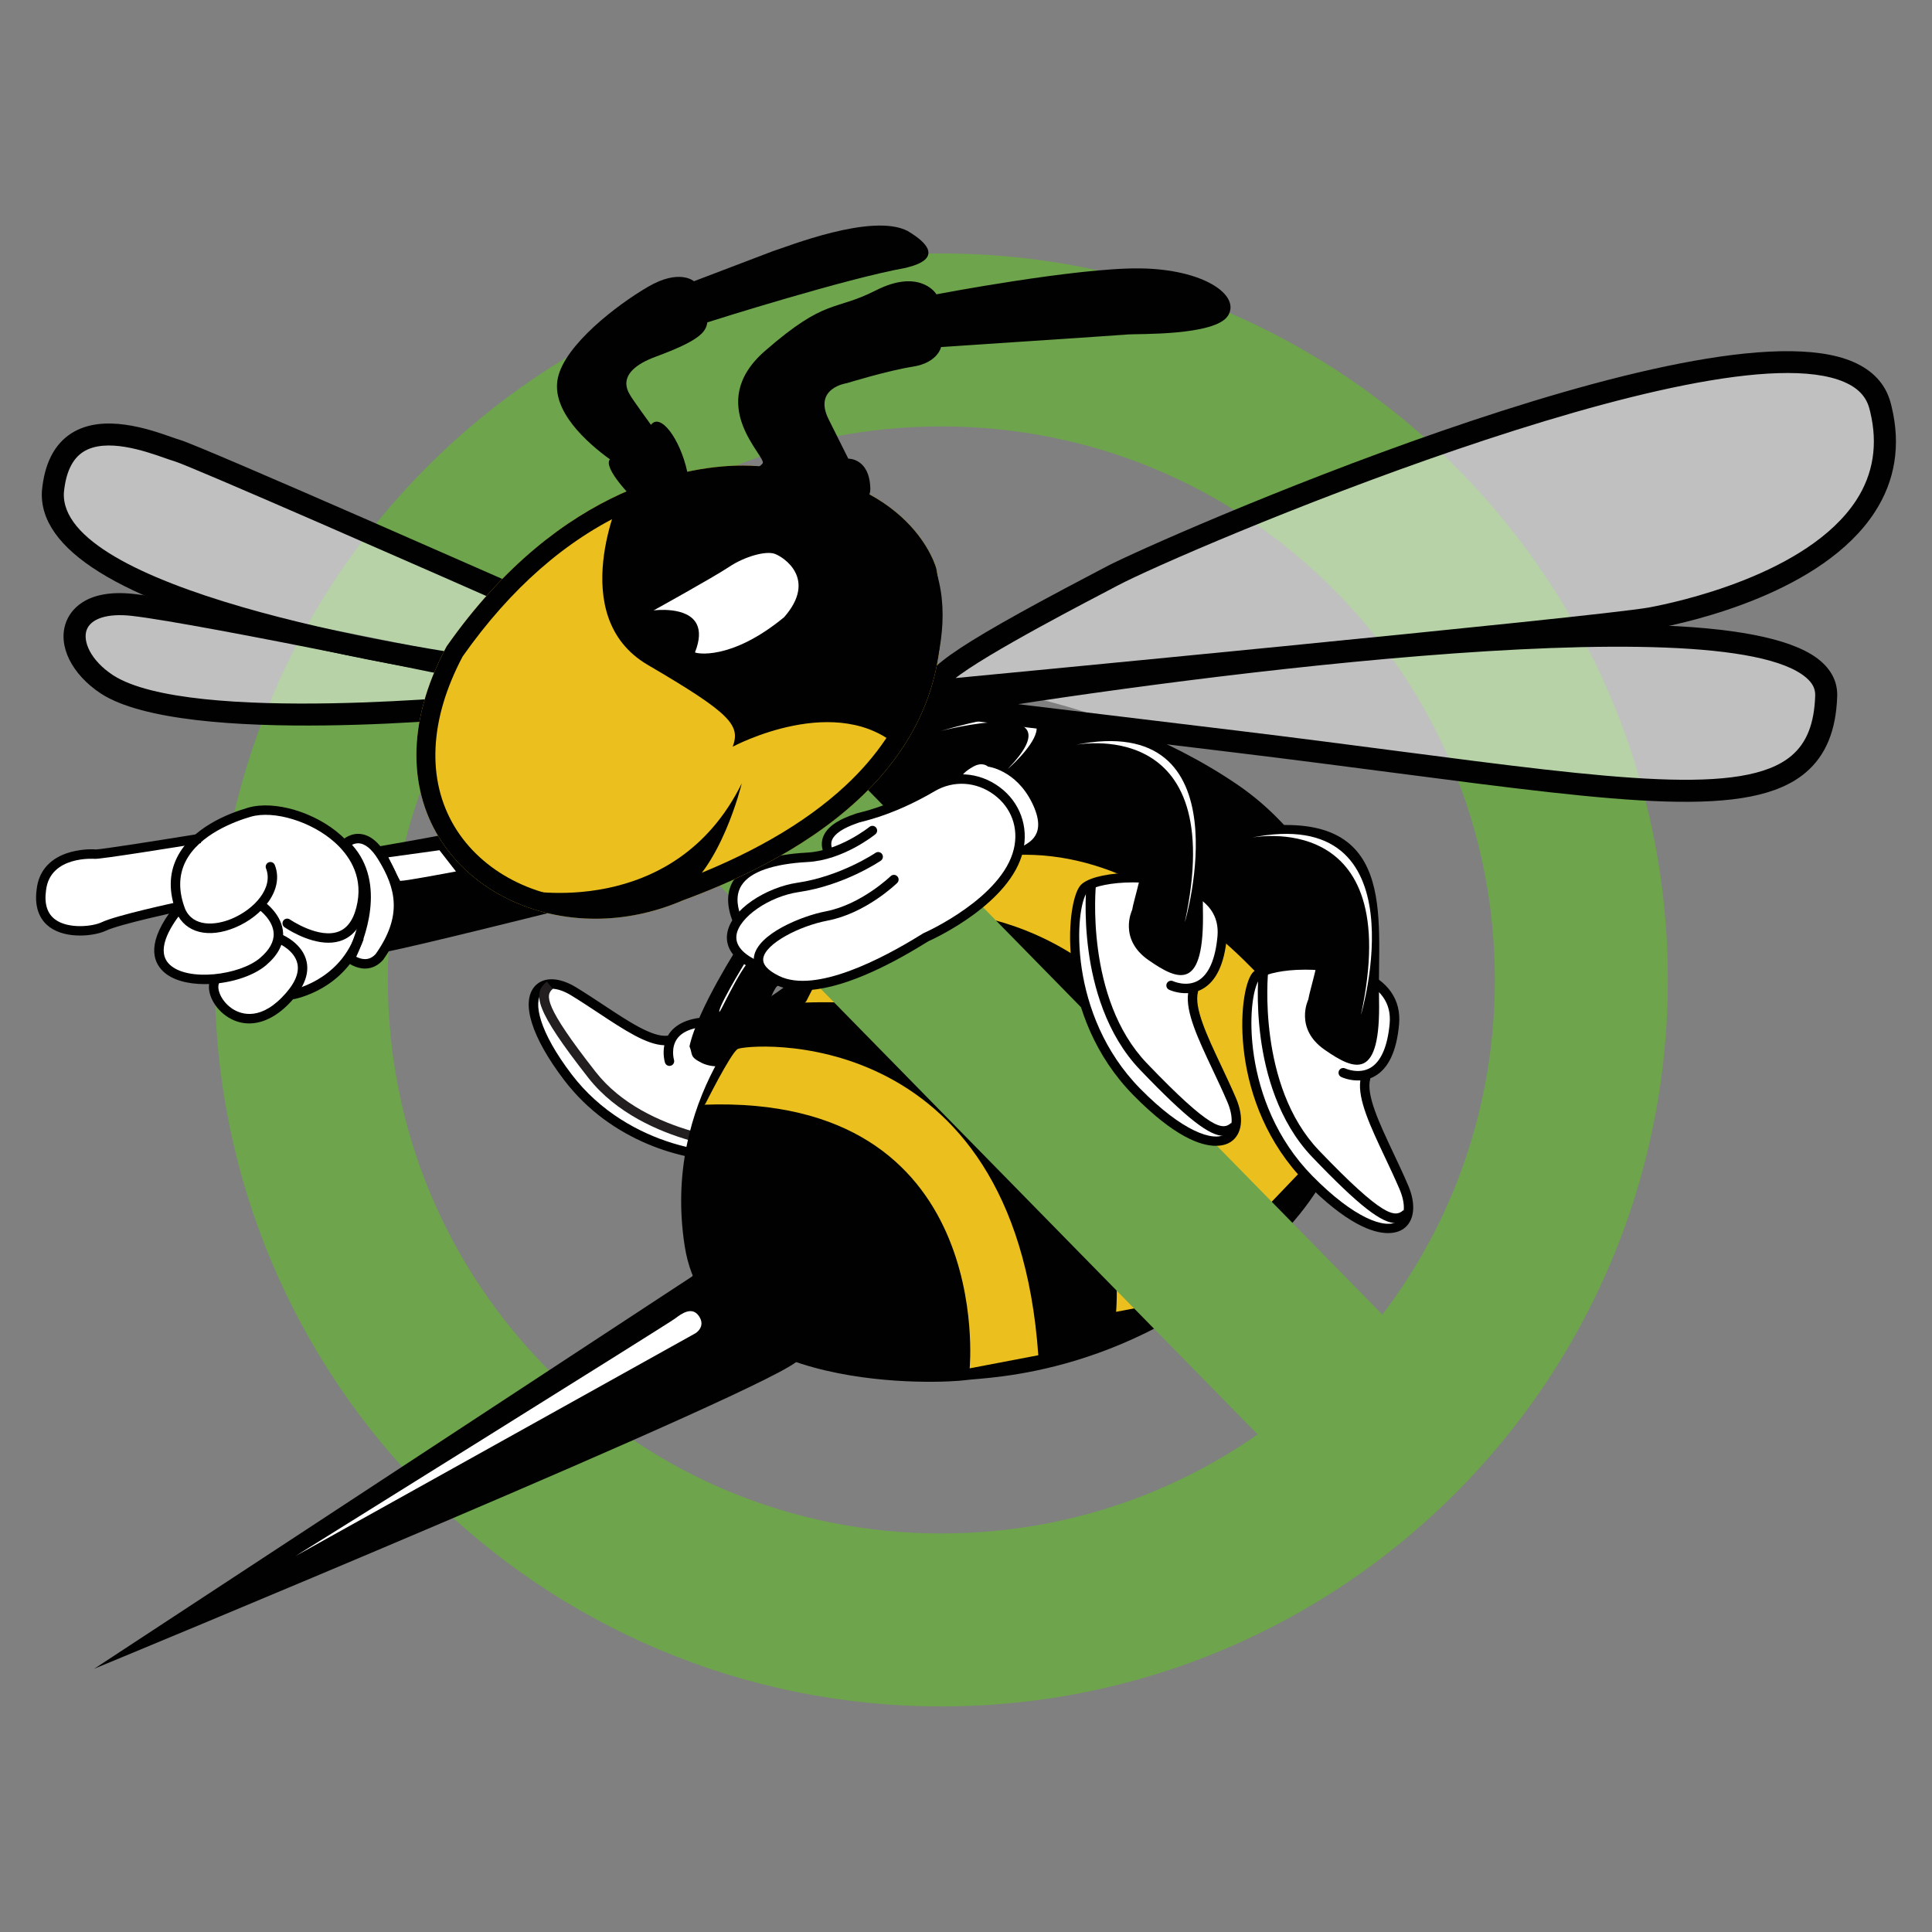 <?xml version="1.0" encoding="UTF-8"?>
<!-- Generator: Adobe Illustrator 16.0.4, SVG Export Plug-In . SVG Version: 6.00 Build 0)  -->
<svg xmlns="http://www.w3.org/2000/svg" xmlns:xlink="http://www.w3.org/1999/xlink" version="1.1" id="Layer_1" x="0px" y="0px" width="260px" height="260px" viewBox="0 0 260 260" xml:space="preserve">
<rect x="0" y="0" width="260" height="260" fill="#808080" stroke="none"/>
<g>
	<g>
		<g>
			<path fill="#FFFFFF" d="M90.097,142.812c0,0-1.789-5.8,6.888-5.28c8.676,0.522,5.79,16.204,3.37,17.589     c-2.42,1.386-15.935,0.335-23.911-10.128c-7.977-10.462-4.299-14.668,0.749-11.585c5.046,3.084,9.732,6.94,12.685,6.605"></path>
			<path fill="#010101" d="M97.426,156.201c-5.269,0-15.092-2.435-21.488-10.824c-4.412-5.785-5.889-10.523-3.952-12.669     c1.156-1.282,3.277-1.223,5.536,0.157c1.266,0.774,2.503,1.591,3.699,2.382c3.391,2.242,6.593,4.358,8.583,4.134     c0.026-0.002,0.053-0.004,0.079-0.004c0.091-0.157,0.196-0.314,0.317-0.468c1.205-1.534,3.498-2.212,6.821-2.011     c3.128,0.187,5.223,2.175,6.06,5.749c1.138,4.858-0.466,11.91-2.412,13.023C100.104,155.995,98.957,156.201,97.426,156.201z      M74.231,133.058c-0.549,0-1.001,0.166-1.303,0.5c-1.188,1.317-0.407,5.245,4.02,11.051c7.681,10.076,20.856,11.24,23.091,9.961     c1.119-0.641,2.953-6.73,1.806-11.634c-0.706-3.013-2.354-4.616-4.899-4.771c-2.833-0.166-4.819,0.355-5.741,1.52     c-0.992,1.251-0.506,2.927-0.502,2.942c0.1,0.334-0.088,0.689-0.423,0.79c-0.335,0.103-0.688-0.084-0.791-0.419     c-0.02-0.062-0.332-1.108-0.088-2.333c-2.374-0.057-5.408-2.062-8.881-4.357c-1.187-0.784-2.415-1.596-3.661-2.358     C75.895,133.359,74.974,133.058,74.231,133.058z"></path>
		</g>
		<path fill="#231F20" d="M101.039,154.939c-0.149-0.009-3.708-0.177-8.192-1.466c-4.163-1.196-9.913-3.629-13.668-8.418    c-7.214-9.199-7.556-11.354-5.586-12.958l0.802,0.985c-1,0.812-1.254,2.217,5.783,11.19c6.8,8.67,20.776,9.39,20.917,9.396    L101.039,154.939z"></path>
	</g>
	<g>
		<path fill="#010101" d="M99.507,127.115c0,0-5.661,8.729-6.719,13.702c0.476,1.111-0.052,1.375,1.64,2.222    c1.693,0.846,4.286,0.477,5.661-0.476c1.375-0.952,3.651-9.734,4.655-9.945C105.75,132.405,99.507,127.115,99.507,127.115z"></path>
		<path fill="#FFFFFF" d="M100.988,128.333c0,0-3.915,6.347-4.18,7.669c-0.264,1.323,2.486-5.395,4.55-7.299    C103.421,126.797,100.988,128.333,100.988,128.333z"></path>
	</g>
	<path fill="#010101" d="M102.417,134.945c0,0-13.438,12.697-10.264,32.801c3.174,20.104,34.811,18.41,37.774,17.987   c2.963-0.424,22.854-0.424,41.689-18.728c18.834-18.307,13.861-48.568-5.185-61.476s-41.9-13.967-42.43-13.967   c-0.53,0-9.628,13.861-9.628,13.861S124.319,121.402,102.417,134.945z"></path>
	<path fill="#EBBF1D" d="M190.121,191.851"></path>
	<path fill="#EBBF1D" d="M94.939,148.525c0,0,3.315-6.631,4.303-7.338c0.987-0.706,37.315-4.09,40.489,41.196l-9.239,1.763   c0,0,3.526-36.892-35.694-35.481"></path>
	<path fill="#EBBF1D" d="M68.347,147.396"></path>
	<path fill="#EBBF1D" d="M108.495,134.758c0,0,3.889-7.778,5.047-8.606c1.159-0.827,43.77-4.798,47.494,48.321l-10.839,2.068   c0,0,4.138-43.273-41.868-41.617"></path>
	<path fill="#EBBF1D" d="M165.69,167.429l9.207-9.629l6.559-10.687c0,0-18.622-33.119-44.758-32.06   c-26.134,1.058-9.31,7.724-9.31,7.724S160.083,123.095,165.69,167.429z"></path>
	<g>
		<path fill="#6DA44C" d="M126.683,57.387c19.897,0,38.602,7.748,52.673,21.817c14.067,14.069,21.816,32.776,21.816,52.673    c0,19.896-7.749,38.603-21.816,52.673c-14.071,14.068-32.776,21.816-52.673,21.816c-19.897,0-38.604-7.748-52.673-21.816    c-14.07-14.07-21.818-32.776-21.818-52.673c0-19.897,7.749-38.604,21.818-52.673S106.786,57.387,126.683,57.387 M126.683,34.109    c-53.997,0-97.769,43.771-97.769,97.768c0,53.996,43.772,97.768,97.769,97.768c53.995,0,97.768-43.771,97.768-97.768    C224.451,77.88,180.678,34.109,126.683,34.109L126.683,34.109z"></path>
		
			<rect x="45.514" y="123.199" transform="matrix(0.7 0.714 -0.714 0.7 134.777 -51.33)" fill="#6DA44C" width="166.004" height="23.278"></rect>
	</g>
	<g>
		<path fill="#010101" d="M132.414,102.885c0,0,7.725-6.454-8.042-2.54c-15.766,3.915,2.857-5.819,10.157-5.607    c7.303,0.211,12.168-2.54,5.291,16.4C139.82,111.138,139.292,104.789,132.414,102.885z"></path>
		<path fill="#FFFFFF" d="M126.541,98.388c0,0,18.78-4.973,9.1,5.078C135.641,103.521,148.813,91.933,126.541,98.388z"></path>
	</g>
	<g>
		<g>
			<path fill="#FFFFFF" d="M157.597,132.618c0,0,6.03,2.855,6.877-6.561c0.846-9.418-16.717-8.835-18.623-6.455     c-1.904,2.382-2.962,17.089,7.143,27.352c10.106,10.264,15.291,6.984,12.751,1.059s-5.979-11.587-5.132-14.708"></path>
			<path fill="#010101" d="M163.619,154.2c-2.048,0-5.588-1.223-11.077-6.801c-10.436-10.598-9.161-25.724-7.187-28.193     c1.543-1.93,9.507-2.492,14.615-0.438c3.659,1.472,5.435,4.011,5.136,7.346c-0.322,3.569-1.414,5.908-3.244,6.955     c-0.206,0.118-0.412,0.214-0.619,0.292c-0.002,0.036-0.009,0.073-0.019,0.11c-0.574,2.118,1.214,5.912,3.108,9.927     c0.667,1.415,1.357,2.877,1.995,4.364c1.116,2.606,0.856,4.868-0.68,5.898C165.317,153.884,164.662,154.2,163.619,154.2z      M152.486,118.748c-0.375,0-0.751,0.01-1.127,0.027c-2.724,0.131-4.615,0.729-5.013,1.224c-1.763,2.205-2.652,16.606,7.099,26.51     c5.659,5.746,9.85,7.203,11.496,6.099c0.997-0.67,1.08-2.334,0.219-4.347c-0.628-1.464-1.312-2.917-1.976-4.321     c-1.948-4.132-3.65-7.738-3.289-10.289c-1.39,0.089-2.504-0.428-2.57-0.46c-0.316-0.148-0.453-0.528-0.302-0.845     c0.148-0.317,0.526-0.45,0.843-0.304c0.033,0.016,1.817,0.819,3.375-0.079c1.424-0.823,2.324-2.883,2.602-5.963     c0.248-2.758-1.216-4.795-4.347-6.054C157.57,119.172,155.065,118.748,152.486,118.748z"></path>
		</g>
		<path fill="#010101" d="M164.696,152.863c-1.914,0.001-4.864-2.204-11.275-8.897c-4.599-4.799-6.31-11.365-6.934-16.027    c-0.674-5.027-0.278-8.876-0.261-9.037l1.262,0.133c-0.016,0.152-1.513,15.325,6.85,24.052c8.692,9.075,10.235,9.028,11.353,8.025    l0.849,0.944C165.984,152.555,165.413,152.863,164.696,152.863z"></path>
	</g>
	<g>
		<path fill="#010101" d="M152.358,122.46c0,0-1.903,3.879,2.187,6.736c4.092,2.858,7.583,4.268,7.337-6.807    c-0.247-11.074,2.697-25.799-16.823-23.102c-0.105,0.158-5.291,1.004,3.702,4.497C157.755,107.276,152.835,119.497,152.358,122.46    z"></path>
		<path fill="#FFFFFF" d="M144.635,100.258c0,0,20.88-4.304,14.812,23.841C159.447,124.241,167.843,95.532,144.635,100.258z"></path>
	</g>
	<g>
		<g>
			<path fill="#FFFFFF" d="M180.769,144.361c0,0,6.032,2.857,6.878-6.56c0.848-9.417-16.717-8.835-18.623-6.454     c-1.905,2.38-2.963,17.089,7.142,27.352c10.105,10.264,15.291,6.983,12.751,1.058c-2.54-5.925-5.979-11.586-5.131-14.708"></path>
			<path fill="#010101" d="M186.792,165.946c-2.048,0-5.589-1.226-11.078-6.802c-10.435-10.598-9.159-25.727-7.186-28.192     c1.543-1.93,9.507-2.494,14.614-0.439c3.66,1.471,5.436,4.011,5.137,7.347c-0.32,3.568-1.412,5.908-3.245,6.956     c-0.205,0.117-0.411,0.214-0.617,0.292c-0.004,0.036-0.01,0.072-0.021,0.107c-0.573,2.119,1.216,5.913,3.108,9.929     c0.667,1.414,1.358,2.877,1.995,4.363c1.118,2.608,0.857,4.868-0.679,5.9C188.49,165.629,187.834,165.946,186.792,165.946z      M175.659,130.493c-0.374,0-0.751,0.008-1.128,0.027c-2.724,0.131-4.616,0.728-5.012,1.224     c-1.764,2.203-2.651,16.606,7.099,26.51c5.658,5.746,9.849,7.203,11.495,6.098c0.997-0.669,1.081-2.334,0.219-4.345     c-0.627-1.465-1.313-2.917-1.977-4.322c-1.947-4.132-3.647-7.737-3.287-10.289c-1.391,0.09-2.505-0.429-2.571-0.46     c-0.317-0.149-0.452-0.528-0.302-0.846c0.148-0.316,0.526-0.45,0.844-0.303c0.032,0.015,1.815,0.82,3.374-0.081     c1.426-0.82,2.324-2.882,2.601-5.961c0.248-2.76-1.213-4.797-4.343-6.054C180.742,130.916,178.237,130.493,175.659,130.493z"></path>
		</g>
		<path fill="#010101" d="M187.868,164.607c-1.914,0-4.864-2.202-11.276-8.897c-4.597-4.798-6.307-11.364-6.932-16.028    c-0.675-5.025-0.28-8.875-0.262-9.035l1.263,0.133c-0.017,0.152-1.512,15.326,6.849,24.052c8.693,9.074,10.238,9.027,11.353,8.024    l0.849,0.944C189.156,164.299,188.585,164.607,187.868,164.607z"></path>
	</g>
	<g>
		<path fill="#010101" d="M176.061,134.521c0,0-1.904,3.88,2.186,6.738c4.092,2.855,7.584,4.266,7.337-6.809    c-0.247-11.075,2.699-25.8-16.822-23.102c-0.107,0.159-5.291,1.006,3.702,4.498C181.456,119.339,176.536,131.559,176.061,134.521z    "></path>
		<path fill="#FFFFFF" d="M168.336,112.743c0,0,20.88-4.302,14.813,23.842C183.149,136.727,191.544,108.017,168.336,112.743z"></path>
	</g>
	<path fill="#FFFFFF" d="M129.504,104.367c0,0,9.17,0.775,8.041,9.593c0.776-0.564,3.528-1.482,1.341-5.927   c-2.188-4.443-5.925-4.867-5.925-4.867s-0.707-0.706-1.976,0C129.716,103.873,129.504,104.367,129.504,104.367z"></path>
	<g>
		<path fill="#FFFFFF" d="M111.463,114.312c0,0-1.111-2.169,1.799-3.439c2.909-1.27,11.586-4.074,13.702-5.501    c2.117-1.429,11.005,0.899,10.105,7.194c-0.898,6.295-7.83,11.904-14.813,14.919c-6.984,3.016-11.322,5.979-15.925,5.29    c-4.603-0.688-4.232-3.068-4.286-2.909c-0.052,0.159-1.904-0.846-1.904-0.846l-1.164-1.641c0,0-0.264-1.587-0.317-1.958    c-0.054-0.369-0.054-1.27,0.053-1.639c0.105-0.371,0.264-1.006,0.264-1.165c0-0.159-0.211-0.688-0.105-1.111    c0.105-0.423-0.053-0.37,0.105-0.74c0.159-0.371,0.424-1.322,0.424-1.322s0-0.212,0.105-0.371    c0.106-0.159,0.529-1.005,0.529-1.005l0.899-1.006l2.222-0.847l6.507-0.528l1.217-0.318l0.423-0.739"></path>
		<g>
			<path fill="#010101" d="M101.816,130.572c-0.087,0-0.175-0.018-0.26-0.056c-3.404-1.532-3.891-3.482-3.701-4.848     c0.462-3.303,5.347-6.271,9.442-6.871c5.807-0.849,10.48-3.991,10.527-4.023c0.289-0.197,0.684-0.122,0.882,0.168     c0.197,0.29,0.122,0.685-0.168,0.882c-0.199,0.135-4.952,3.337-11.058,4.229c-3.966,0.581-8.033,3.394-8.367,5.79     c-0.237,1.695,1.48,2.846,2.963,3.514c0.319,0.144,0.462,0.52,0.318,0.839C102.29,130.433,102.059,130.572,101.816,130.572z"></path>
			<g>
				<path fill="#010101" d="M99.101,124.154c-0.259,0-0.502-0.161-0.596-0.417c-0.771-2.114-0.682-3.913,0.265-5.348      c1.419-2.149,4.736-3.378,9.856-3.651c4.353-0.233,8.342-3.424,8.381-3.458c0.273-0.221,0.672-0.178,0.893,0.095      c0.22,0.271,0.179,0.671-0.093,0.892c-0.175,0.143-4.342,3.484-9.113,3.739c-4.63,0.248-7.695,1.314-8.864,3.083      c-0.724,1.096-0.767,2.474-0.132,4.212c0.121,0.33-0.049,0.694-0.378,0.814C99.247,124.14,99.174,124.154,99.101,124.154z"></path>
				<path fill="#010101" d="M108.035,133.264c-1.37,0-2.636-0.238-3.746-0.781c-2.07-1.013-3.022-2.25-2.83-3.676      c0.421-3.135,6.498-5.558,9.656-6.158c4.766-0.907,8.701-4.697,8.74-4.735c0.251-0.244,0.654-0.239,0.898,0.013      c0.245,0.251,0.239,0.652-0.012,0.898c-0.171,0.167-4.252,4.094-9.389,5.071c-3.774,0.718-8.369,3.093-8.635,5.081      c-0.111,0.824,0.605,1.621,2.13,2.367c4.916,2.407,13.978-2.389,18.941-5.461c0.504-0.313,0.582-0.361,0.701-0.396      c0.081-0.03,10.375-4.669,11.942-11.213c0.683-2.845-0.313-5.583-2.662-7.327c-2.39-1.772-5.443-1.956-7.966-0.479      c-4.893,2.864-8.482,3.782-9.833,4.126c-0.196,0.05-0.331,0.082-0.399,0.108c-0.031,0.015-0.129,0.05-0.269,0.1      c-1.846,0.643-2.961,1.388-3.315,2.21c-0.178,0.416-0.155,0.86,0.071,1.357c0.145,0.319,0.003,0.696-0.316,0.841      c-0.32,0.145-0.696,0.004-0.841-0.315c-0.376-0.829-0.403-1.631-0.081-2.381c0.675-1.574,2.643-2.416,4.065-2.911      c0.084-0.03,0.146-0.051,0.181-0.065c0.111-0.05,0.262-0.088,0.59-0.172c1.303-0.333,4.766-1.218,9.506-3.992      c2.97-1.739,6.559-1.526,9.364,0.554c2.73,2.024,3.934,5.336,3.143,8.642c-1.666,6.949-11.742,11.664-12.737,12.101l0.001,0.002      c-0.067,0.034-0.23,0.137-0.477,0.291C119.476,130.044,113.069,133.264,108.035,133.264z"></path>
			</g>
		</g>
	</g>
	<g>
		<path fill="#010101" d="M93.105,171.803L12.69,224.566c0,0,93.253-38.515,94.806-41.618    C109.047,179.844,96.209,168.275,93.105,171.803z"></path>
		<path fill="#FFFFFF" d="M39.777,209.399l53.821-29.979c0,0,1.411-0.847,0.494-2.258c-0.917-1.41-2.328-0.423-3.245,0.282    C89.931,178.15,39.777,209.399,39.777,209.399z"></path>
	</g>
	<g>
		<path fill="#FFFFFF" d="M25.07,113.413c0,0-15.713,2.222-16.454,2.381c-0.741,0.159-6.031,5.185-1.957,8.253    c4.073,3.069,6.613,0.529,8.252,0.371c1.641-0.158,6.032-1.798,6.032-1.798l2.592-0.423c0,0-1.111,2.592-1.111,2.857    c0,0.264-0.793,3.385-0.793,3.385s1.322,2.487,1.534,2.698c0.212,0.212,3.281,0.688,3.281,0.688l2.645-0.157    c0,0-0.37,2.062-0.317,2.273s1.798,2.328,1.798,2.328l2.064,0.688c0,0,1.693-0.054,1.958-0.105    c0.265-0.054,1.587-0.634,1.799-0.74c0.211-0.107,1.27-0.794,1.587-0.954c0.317-0.158,1.216-0.74,1.375-0.952    c0.159-0.21,0.423-0.898,0.423-0.898l1.111,0.053c0,0,1.481-0.476,1.693-0.739c0.212-0.266,1.428-1.06,1.64-1.218    c0.211-0.158,1.005-0.74,1.429-1.058s0.74-0.635,1.164-1.111s1.058-1.111,1.323-1.798c0.265-0.688,0.317-0.688,0.582-1.27    c0.264-0.582,0.423,0.318,0.529-1.746c0.106-2.063-1.64-9.258-1.746-9.576c-0.105-0.316-2.962-2.751-2.962-2.751l-4.655-2.116    l-4.286-0.952l-4.443,0.846L25.07,113.413z"></path>
		<g>
			<path fill="#010101" d="M50.464,113.994c0,0,6.56,4.974,1.587,14.073c3.492-0.634,21.691-5.183,21.691-5.183     s-13.65-8.89-13.967-10.581C57.871,112.725,50.464,113.994,50.464,113.994z"></path>
			<path fill="#FFFFFF" d="M52.263,115.37c0,0,1.164,2.435,1.587,3.176c0.846,0,7.512-1.27,7.512-1.27l-2.222-2.857L52.263,115.37z"></path>
		</g>
		<path fill="#010101" d="M44.199,126.868c-2.865,0-5.763-1.984-5.913-2.087c-0.287-0.2-0.359-0.596-0.159-0.884    c0.199-0.289,0.594-0.359,0.883-0.161c0.039,0.027,3.964,2.71,6.649,1.592c1.252-0.521,2.078-1.844,2.452-3.934    c0.671-3.755-1.287-6.434-3.048-8.019c-3.122-2.812-8.199-4.366-11.317-3.462c-2.032,0.587-6.955,2.355-8.791,6.056    c-0.929,1.873-0.941,4.015-0.035,6.368c1.087,2.434,4.053,2.23,6.26,1.305c3.071-1.286,5.639-4.17,4.619-6.771    c-0.127-0.326,0.034-0.694,0.359-0.822c0.326-0.129,0.695,0.031,0.823,0.358c1.304,3.324-1.677,6.884-5.312,8.407    c-3.601,1.508-6.711,0.727-7.922-1.99c-1.052-2.729-1.024-5.214,0.07-7.419c1.986-4.002,6.851-5.922,9.575-6.711    c3.549-1.028,9.05,0.615,12.52,3.738c2.827,2.546,4.051,5.808,3.447,9.187c-0.455,2.543-1.538,4.187-3.217,4.883    C45.52,126.762,44.86,126.868,44.199,126.868z"></path>
		<g>
			<path fill="#FFFFFF" d="M46.408,113.607c0,0,2.398-2.54,5.008,1.693c2.61,4.233,3.386,8.182-0.353,13.473     c-1.764,1.976-3.95,0.212-3.95,0.212S52.475,119.392,46.408,113.607z"></path>
			<path fill="#010101" d="M49.121,130.345c-1.318,0-2.363-0.831-2.406-0.865l-0.417-0.336l0.26-0.467     c0.051-0.092,5.046-9.236-0.588-14.609l-0.458-0.437l0.435-0.459c0.037-0.04,0.917-0.955,2.247-0.955     c1.372,0,2.638,0.925,3.763,2.75c2.333,3.784,3.903,8.119-0.375,14.172l-0.045,0.056     C50.867,129.947,50.031,130.345,49.121,130.345z M47.939,128.755c0.298,0.155,0.724,0.319,1.182,0.319     c0.543,0,1.017-0.228,1.445-0.698c3.612-5.132,2.737-8.807,0.309-12.743c-0.866-1.405-1.793-2.147-2.682-2.147     c-0.318,0-0.598,0.094-0.818,0.205C52.119,118.941,48.941,126.664,47.939,128.755z"></path>
		</g>
		<path fill="#010101" d="M27.556,132.438c-2.265,0-4.376-0.528-5.619-1.729c-1.393-1.345-2.257-3.956,1.541-8.75l0.995,0.789    c-1.771,2.234-3.494,5.271-1.654,7.047c2.421,2.338,9.429,1.464,12.172-0.871c1.267-1.077,1.885-2.185,1.839-3.294    c-0.076-1.828-1.918-3.17-1.937-3.184l0.736-1.034c0.097,0.068,2.362,1.706,2.469,4.156c0.066,1.521-0.702,2.977-2.284,4.323    C33.957,131.473,30.616,132.438,27.556,132.438z"></path>
		<path fill="#010101" d="M33.528,137.729c-1.077,0-2.122-0.328-3.078-0.996c-1.85-1.292-2.797-3.527-2.11-4.985l1.149,0.54    c-0.373,0.792,0.271,2.415,1.688,3.403c0.946,0.662,3.496,1.844,6.738-1.44c1.667-1.687,2.379-3.209,2.117-4.526    c-0.363-1.826-2.524-2.756-2.546-2.765l0.489-1.171c0.114,0.046,2.799,1.19,3.3,3.678c0.354,1.757-0.473,3.667-2.458,5.677    C37.131,136.854,35.286,137.729,33.528,137.729z"></path>
		<path fill="#010101" d="M10.776,125.901c-1.425,0-2.95-0.298-4.088-1.128c-1.021-0.746-2.154-2.238-1.751-5.116    c0.26-2.317,1.644-3.988,3.998-4.814c1.678-0.589,3.427-0.581,3.959-0.526c0.002,0,0.004,0,0.008,0    c0.715,0,8.918-1.293,13.935-2.111l0.204,1.253c-3.164,0.516-13.549,2.185-14.273,2.121c-0.061-0.004-6.042-0.469-6.572,4.237    c-0.256,1.828,0.163,3.145,1.241,3.932c1.8,1.314,5.071,0.929,6.248,0.362c1.951-0.938,9.96-2.656,10.3-2.728l0.265,1.241    c-0.082,0.017-8.2,1.758-10.015,2.632C13.495,125.609,12.185,125.901,10.776,125.901z"></path>
		<path fill="#010101" d="M39.461,134.478l-0.215-1.252c0.061-0.01,6.186-1.148,8.508-7.278l1.187,0.45    C46.357,133.22,39.741,134.43,39.461,134.478z"></path>
	</g>
	<g>
		<path opacity="0.5" fill="#FFFFFF" d="M66.653,94.844c0,0-41.372,4.338-52.27-2.751c-6.561-4.338-5.925-11.745,3.492-10.688    c9.417,1.059,51.317,9.841,51.317,9.841L66.653,94.844z"></path>
		<path fill="#010101" d="M66.498,93.37L66.498,93.37c-0.408,0.043-40.972,4.204-51.308-2.519c-3.031-2.005-4.072-4.571-3.53-6.067    c0.565-1.555,2.826-2.268,6.049-1.906c9.24,1.038,50.76,9.731,51.179,9.819l0.064,0.012l0.065,0.009l-1.036-2.326l-2.54,3.599    L66.498,93.37z M69.496,89.796c-1.713-0.359-42.077-8.809-51.457-9.862c-6.739-0.758-8.653,2.433-9.164,3.839    c-1.129,3.114,0.755,6.953,4.69,9.555c11.219,7.298,51.531,3.168,53.241,2.989l0.668-0.07l0.388-0.549l2.539-3.598l1.3-1.841    L69.496,89.796z"></path>
		<path opacity="0.5" fill="#FFFFFF" d="M69.757,90.541c0,0-63.556-7.477-62.64-24.336c1.129-12.415,13.967-6.349,16.718-5.572    c2.751,0.775,52.412,22.713,52.412,22.713l0.705,0.565L69.757,90.541z"></path>
		<path fill="#010101" d="M69.93,89.07L69.93,89.07C52.637,87.034,7.906,78.972,8.597,66.285l-0.004,0.054    c0.247-2.715,1.122-4.574,2.601-5.525c3.048-1.959,8.37-0.091,10.927,0.806c0.542,0.19,0.97,0.341,1.313,0.438    c1.945,0.549,32.292,13.841,52.215,22.643l-0.327-0.199l0.705,0.564l-0.078-2.246l-7.195,6.63L69.93,89.07z M77.877,82.753    l-0.706-0.564l-0.15-0.12l-0.177-0.079c-5.092-2.25-49.835-22.002-52.607-22.784c-0.254-0.073-0.663-0.216-1.136-0.382    c-3.001-1.054-9.245-3.245-13.51-0.503c-2.286,1.469-3.615,4.076-3.949,7.748L5.64,66.097l-0.002,0.027    c-0.424,7.801,10.374,14.532,32.093,20.008c15.686,3.955,31.692,5.862,31.852,5.88l0.677,0.08l0.501-0.461l7.195-6.631    l1.268-1.168L77.877,82.753z"></path>
	</g>
	<g>
		<path opacity="0.5" fill="#FFFFFF" d="M127.599,92.833c0,0,87.716-8.358,94.594-9.628c6.877-1.269,35.749-8.105,30.933-28.127    c-0.045-0.182-0.092-0.363-0.144-0.547c-5.606-20.42-96.286,19.258-103.269,22.961C142.729,81.194,119.557,92.939,127.599,92.833z    "></path>
		<path fill="#010101" d="M127.74,94.307c3.584-0.341,87.858-8.38,94.722-9.646c5.228-0.966,22.827-4.952,29.834-15.74    c2.753-4.235,3.517-9.01,2.27-14.191c-0.048-0.197-0.099-0.396-0.153-0.593c-0.676-2.46-2.369-4.292-5.035-5.443    c-19.963-8.621-94.396,24.325-100.358,27.488l-2.25,1.184c-19.87,10.421-22.837,13.047-22.266,15.306    c0.282,1.114,1.331,1.667,3.116,1.643l0.061-0.001L127.74,94.307z M150.407,78.799c8.731-4.629,80.175-34.994,97.796-27.384    c1.822,0.788,2.92,1.935,3.352,3.507c0.047,0.168,0.091,0.337,0.13,0.503c1.048,4.357,0.419,8.355-1.872,11.883    c-6.528,10.049-24.376,13.792-27.888,14.44c-6.735,1.244-93.59,9.527-94.466,9.61l0.121-0.006    c-0.529,0.008-0.705-0.05-0.711-0.053c0.076,0.026,0.325,0.174,0.46,0.506c0.135,0.332,0.06,0.612,0.024,0.685    c1.111-2.176,15.923-9.947,20.792-12.5L150.407,78.799z"></path>
		<path opacity="0.5" fill="#FFFFFF" d="M126.375,94.97c0,0,120.017-20.346,119.387-1.311c-0.631,19.036-23.162,12.975-79.442,6.139    L126.375,94.97z"></path>
		<path fill="#010101" d="M126.622,96.43L126.622,96.43c28.521-4.834,105.048-15.193,116.488-5.198    c0.829,0.722,1.2,1.479,1.172,2.379c-0.125,3.777-1.14,6.347-3.188,8.086c-6.426,5.456-23.902,3.175-52.856-0.604    c-6.486-0.847-13.837-1.806-21.74-2.767l-39.945-4.828L126.622,96.43z M166.142,101.269c7.888,0.958,15.232,1.917,21.711,2.762    c30.778,4.018,47.732,6.23,55.159-0.075c2.694-2.287,4.078-5.639,4.229-10.248c0.062-1.807-0.673-3.391-2.181-4.708    c-6.325-5.525-28.332-6.424-65.408-2.674c-27.352,2.767-53.266,7.14-53.525,7.183l0.07,2.931L166.142,101.269z"></path>
	</g>
	<g>
		<g>
			<path fill="#EBBF1D" d="M102.417,62.783c0,0-22.961-3.386-42.324,24.23c-13.861,25.924,10.581,43.276,31.744,34.177     c12.379-4.55,39.361-16.823,34.176-44.652C126.012,76.538,122.837,63.947,102.417,62.783z"></path>
			<path fill="#010101" d="M99.948,65.191c1.333,0,2.097,0.104,2.098,0.104l0,0l0.113,0.016l0.113,0.007     c17.563,1,20.963,10.795,21.264,11.795c2.03,11.077-1.252,20.706-9.756,28.62c-5.519,5.137-13.197,9.535-22.82,13.072     l-0.064,0.023l-0.063,0.027c-3.458,1.487-7.062,2.241-10.712,2.241c-8.046,0-15.31-3.781-18.957-9.867     c-3.776-6.301-3.386-14.425,1.098-22.886c6.421-9.122,13.903-15.689,22.239-19.522C91.371,65.663,97.128,65.191,99.948,65.191      M99.948,62.652c-6.435,0-24.305,2.183-39.856,24.361c-11.318,21.169,2.907,36.625,20.028,36.625     c3.846,0,7.834-0.779,11.716-2.448c12.379-4.55,39.361-16.823,34.176-44.652c0,0-3.175-12.591-23.596-13.755     C102.417,62.783,101.526,62.652,99.948,62.652L99.948,62.652z"></path>
		</g>
		<path fill="#010101" d="M83.583,66.557c0,0-7.618,16.366,3.597,22.925c11.216,6.56,12.486,8.112,11.427,11.004    c0,0,14.179-7.618,22.573,0.283c2.751-4.303,10.299-19.539,1.622-29.485C114.126,61.338,95.715,60.49,83.583,66.557z"></path>
		<path fill="#FFFFFF" d="M87.956,82.146c0,0,4.642-0.634,5.833,1.904c0.396,0.847,0.41,2.046-0.26,3.74    c0.07,0.14,4.797,1.199,11.992-4.727c4.514-5.149-0.071-8.111-1.27-8.535s-4.021,0.352-6.136,1.763    C95.998,77.703,87.956,82.146,87.956,82.146z"></path>
		<path fill="#010101" d="M99.824,105.424c0,0-2.856,11.851-8.835,15.237c-5.979,3.385-20.633-0.899-20.633-0.899    S90.671,123.941,99.824,105.424z"></path>
	</g>
	<path fill="none" d="M82.454,66.205"></path>
	<path fill="#010101" d="M126.012,39.61c0,0,18.833-3.598,27.405-3.491c8.57,0.106,13.544,3.597,11.852,6.348   c-1.693,2.751-12.275,2.433-13.438,2.54c-1.164,0.105-25.183,1.693-25.183,1.693s-0.423,2.115-3.81,2.645   c-3.385,0.529-8.888,2.222-8.888,2.222s-4.55,0.635-2.433,4.868c2.116,4.231,2.645,5.291,2.645,5.291s2.857-0.107,2.963,4.02   c0.106,4.126-11.322,6.561-13.544,1.481c-2.222-5.078-1.587-4.02-0.952-4.867c0.634-0.847-7.936-7.936,0.317-15.131   c8.253-7.196,9.311-5.29,14.919-8.147C123.472,36.226,125.801,39.188,126.012,39.61z"></path>
	<path fill="#010101" d="M82.101,61.831c0,0-1.164,0.634,2.54,4.656c3.703,4.021,8.782,1.269,7.83-3.069   c-0.952-4.338-3.597-7.936-4.867-6.244c0,0-2.609-3.597-2.75-3.915c-0.142-0.317-2.434-3.103,3.385-5.255   c5.82-2.15,6.772-3.279,6.948-4.62c0.847-0.282,18.764-5.925,26.7-7.336c0.176-0.105,6.63-1.165,0.248-4.972   c-4.798-2.469-16.26,2.15-18.095,2.715l-10.613,4.042l-0.039,0.015c0,0-1.939-1.728-6.172,0.741   c-4.232,2.468-11.145,7.794-12.133,12.238C74.095,55.271,79.033,59.609,82.101,61.831z"></path>
</g>
</svg>
